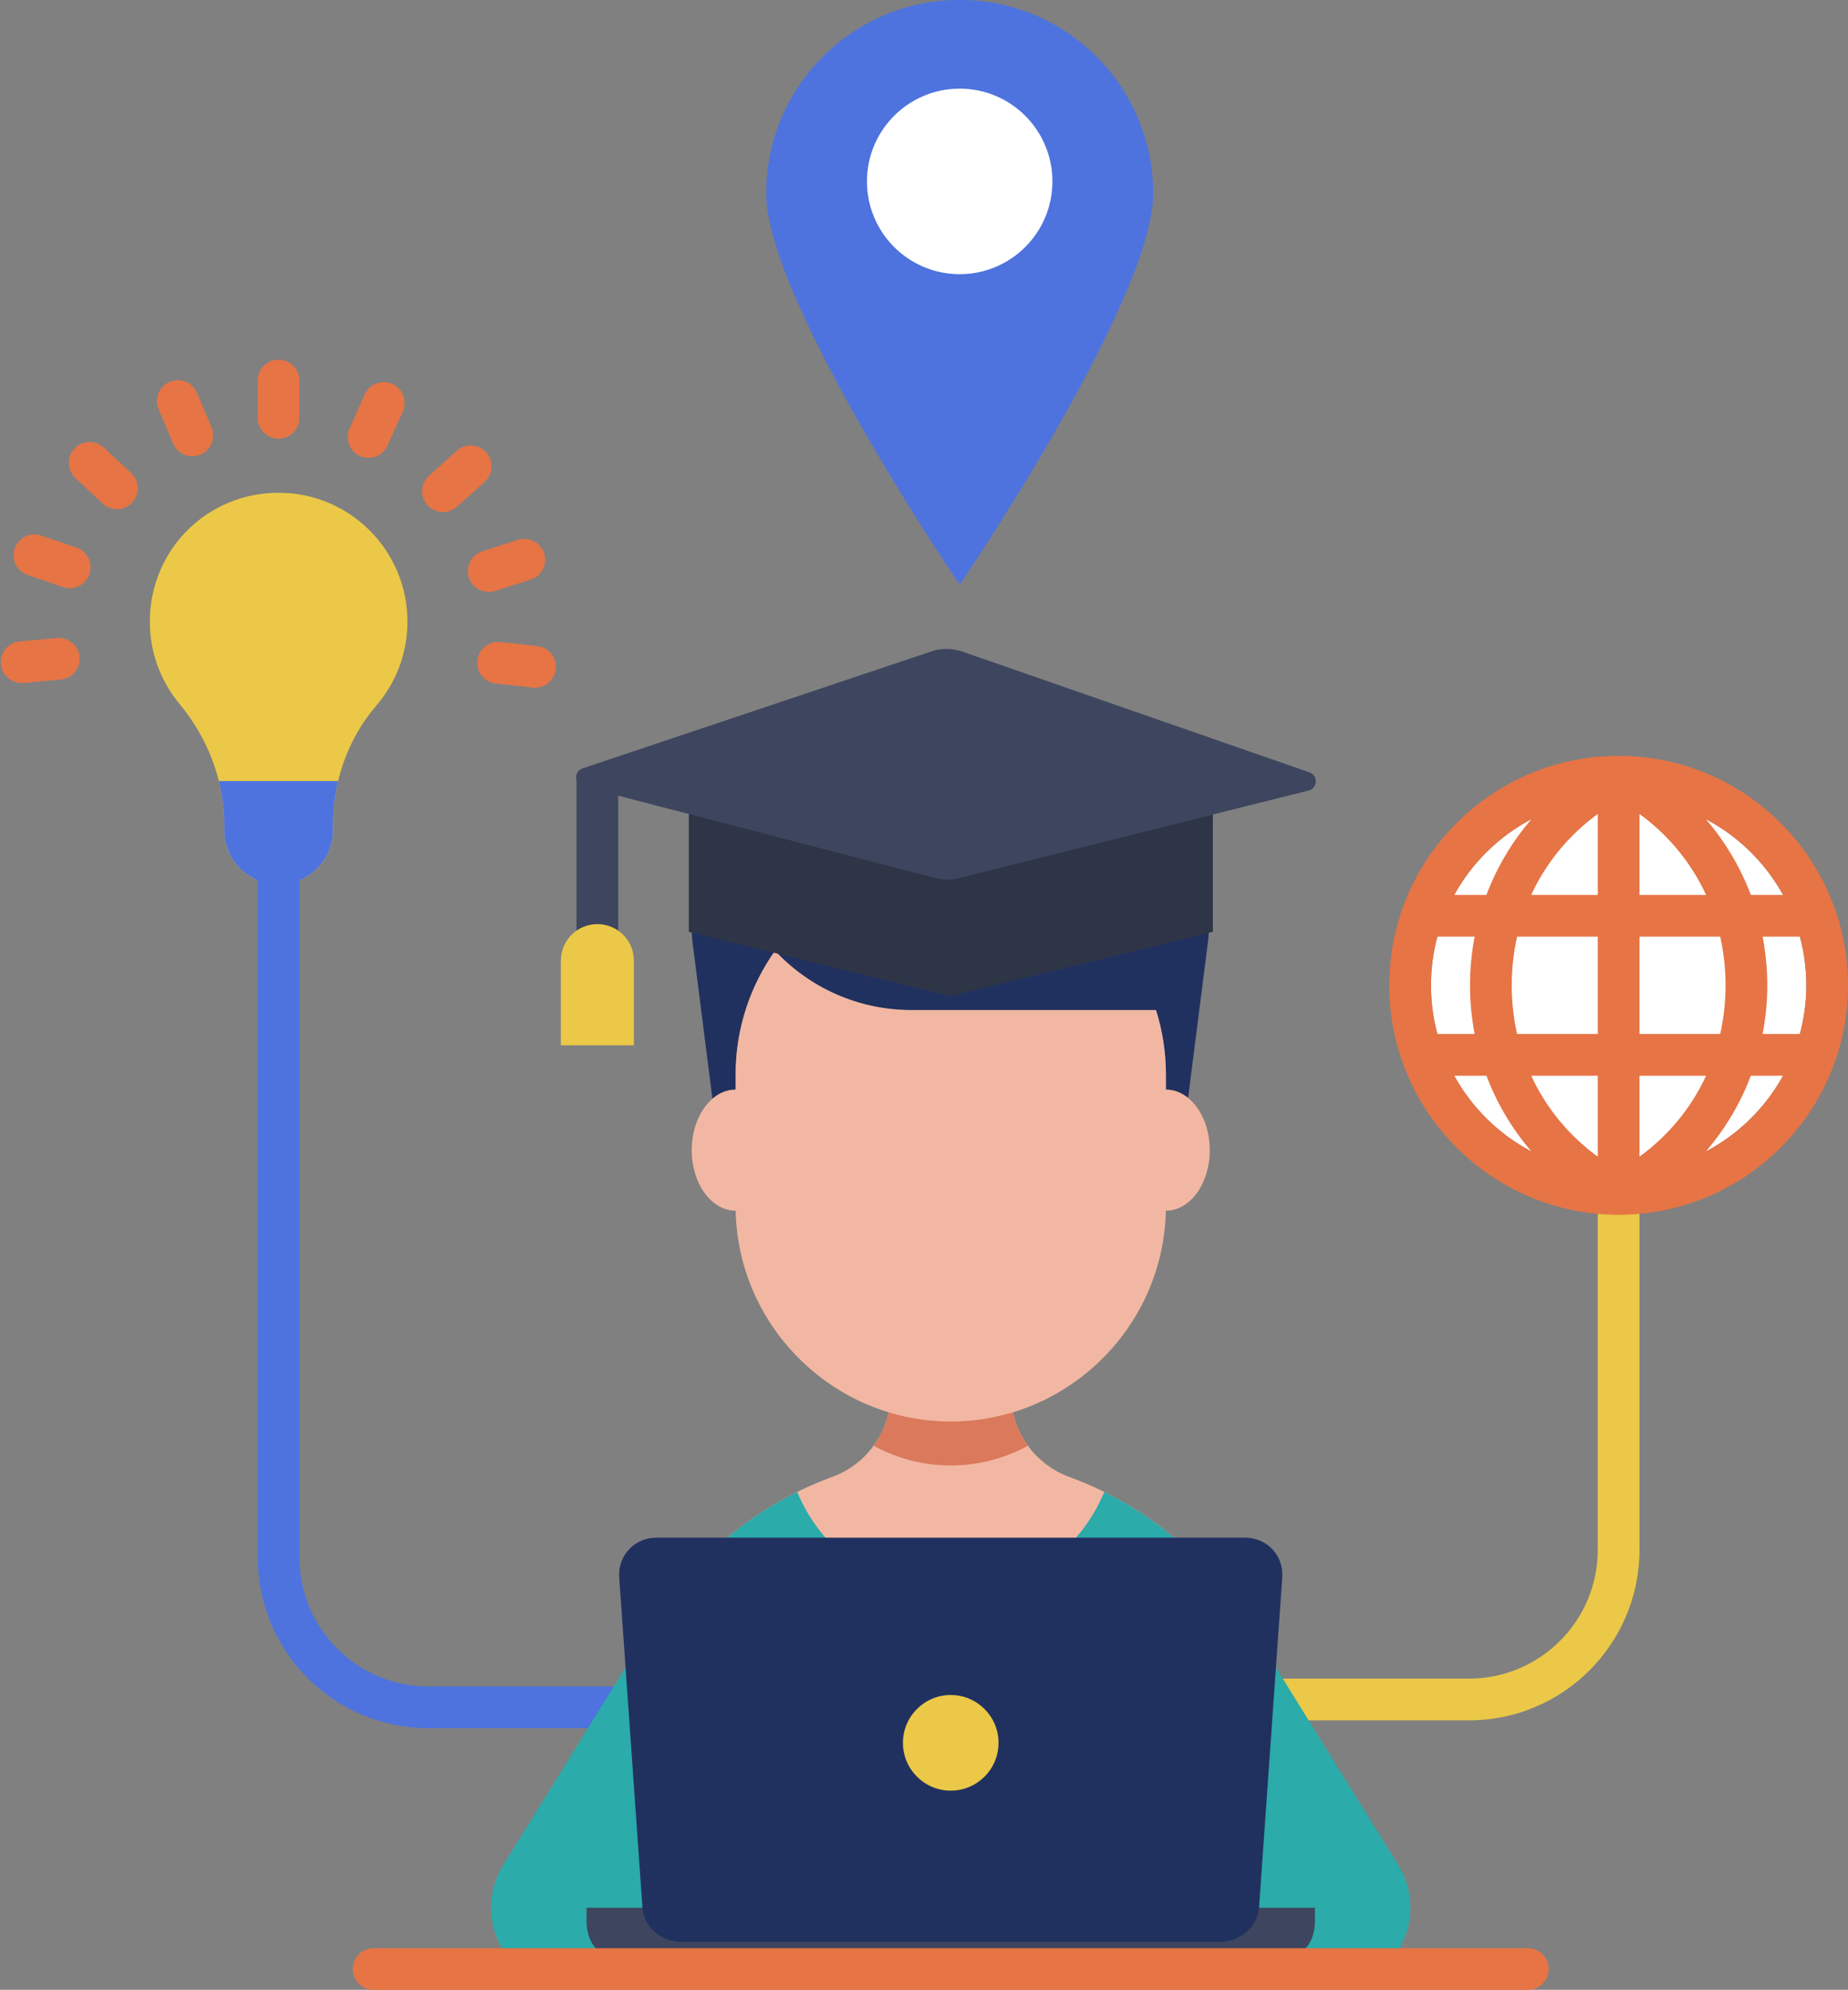 <?xml version="1.0" encoding="UTF-8"?><svg xmlns="http://www.w3.org/2000/svg" xmlns:xlink="http://www.w3.org/1999/xlink" height="476.8" preserveAspectRatio="xMidYMid meet" version="1.0" viewBox="34.4 17.6 443.0 476.8" width="443.0" zoomAndPan="magnify"><rect x="34.4" y="17.6" width="443.0" height="476.8" fill="#808080" stroke="none"/><g><g><g id="change1_1"><path d="M310.847,63.969c0,25.622-46.392,93.75-46.392,93.75s-46.392-68.128-46.392-93.75 c0-25.621,20.771-46.392,46.392-46.392C290.076,17.577,310.847,38.348,310.847,63.969z" fill="#4E73DE"/></g><g id="change2_2"><circle cx="264.455" cy="61.069" fill="#FFF" r="22.229"/></g></g><g><g><g id="change3_4"><path d="M132.074,166.553c0-17.054-13.825-30.879-30.879-30.879c-16.921,0-30.538,13.334-30.873,30.252 c-0.153,7.729,2.535,14.825,7.09,20.317c6.776,8.169,10.732,18.306,10.732,28.919v1.321c0,7.208,5.843,13.051,13.05,13.051l0,0 c7.208,0,13.051-5.843,13.051-13.051v-1.322c0-10.422,3.577-20.592,10.373-28.494 C129.265,181.265,132.074,174.238,132.074,166.553z" fill="#EBC847"/></g><g id="change1_2"><path d="M137.056,421.715c-17.017,0-30.861-13.845-30.861-30.861V228.538c4.726-1.962,8.051-6.619,8.051-12.055 v-1.322c0-3.525,0.419-7.019,1.224-10.408H86.855c0.839,3.38,1.289,6.867,1.289,10.409v1.321c0,5.436,3.325,10.092,8.05,12.055 v162.315c0,22.531,18.33,40.861,40.861,40.861h81.007v-10H137.056z" fill="#4E73DE"/></g></g><g fill="#E67445" id="change4_3"><path d="M101.162,122.722c-2.761,0-5-2.239-5-5v-8.938c0-2.761,2.239-5,5-5s5,2.239,5,5v8.938 C106.162,120.483,103.923,122.722,101.162,122.722z" fill="inherit"/><path d="M122.748,127.313c-0.682,0-1.374-0.14-2.037-0.436c-2.521-1.126-3.652-4.083-2.526-6.605l3.646-8.161 c1.127-2.521,4.084-3.652,6.605-2.526c2.521,1.126,3.652,4.083,2.526,6.605l-3.646,8.161 C126.486,126.209,124.66,127.313,122.748,127.313z" fill="inherit"/><path d="M140.591,140.308c-1.372,0-2.738-0.562-3.726-1.664c-1.842-2.057-1.668-5.218,0.389-7.061l6.658-5.963 c2.057-1.841,5.218-1.669,7.061,0.389c1.842,2.057,1.668,5.218-0.389,7.061l-6.658,5.963 C142.971,139.887,141.779,140.308,140.591,140.308z" fill="inherit"/><path d="M151.575,159.452c-2.115,0-4.08-1.353-4.76-3.475c-0.843-2.63,0.605-5.445,3.234-6.288l8.511-2.729 c2.633-0.843,5.445,0.605,6.288,3.234c0.843,2.63-0.605,5.445-3.234,6.288l-8.511,2.729 C152.595,159.374,152.081,159.452,151.575,159.452z" fill="inherit"/><path d="M162.688,182.39c-0.184,0-0.368-0.01-0.555-0.031l-8.884-0.98c-2.745-0.303-4.724-2.773-4.421-5.518 s2.775-4.723,5.518-4.421l8.884,0.98c2.745,0.303,4.724,2.773,4.421,5.518C167.369,180.496,165.204,182.39,162.688,182.39z" fill="inherit"/><path d="M39.59,181.271c-2.557,0-4.738-1.952-4.974-4.548c-0.25-2.75,1.777-5.182,4.527-5.432l8.901-0.809 c2.759-0.252,5.182,1.777,5.432,4.527c0.25,2.75-1.777,5.182-4.527,5.432l-8.901,0.809 C39.894,181.264,39.741,181.271,39.59,181.271z" fill="inherit"/><path d="M51.114,158.548c-0.537,0-1.083-0.087-1.619-0.271l-8.457-2.892c-2.613-0.894-4.006-3.736-3.113-6.349 c0.893-2.612,3.737-4.006,6.349-3.113l8.457,2.892c2.613,0.894,4.006,3.736,3.113,6.349 C55.135,157.241,53.193,158.548,51.114,158.548z" fill="inherit"/><path d="M62.441,139.605c-1.22,0-2.443-0.444-3.406-1.341l-6.542-6.091c-2.021-1.882-2.134-5.045-0.252-7.066 c1.881-2.021,5.046-2.133,7.066-0.252l6.542,6.091c2.021,1.882,2.134,5.045,0.252,7.066 C65.117,139.07,63.781,139.605,62.441,139.605z" fill="inherit"/><path d="M80.515,126.933c-1.947,0-3.798-1.145-4.606-3.05l-3.488-8.229c-1.078-2.542,0.11-5.477,2.652-6.555 c2.544-1.079,5.478,0.11,6.555,2.652l3.488,8.229c1.078,2.542-0.11,5.478-2.652,6.555 C81.827,126.805,81.165,126.933,80.515,126.933z" fill="inherit"/></g></g><g><g id="change3_3"><path d="M386.555,429.836h-53.396v-10h53.396c17.016,0,30.86-13.845,30.86-30.861v-90.39h10v90.39 C427.415,411.506,409.085,429.836,386.555,429.836z" fill="#EBC847"/></g><g><g id="change2_1"><path d="M422.418,208.717c-24.805,0-44.985,20.181-44.985,44.987c0,24.805,20.181,44.985,44.985,44.985 c24.806,0,44.986-20.181,44.986-44.985C467.404,228.898,447.224,208.717,422.418,208.717z" fill="#FFF"/></g><g id="change4_2"><path d="M422.418,198.717c-30.318,0-54.985,24.667-54.985,54.987c0,30.318,24.667,54.985,54.985,54.985 c30.32,0,54.986-24.667,54.986-54.985C477.404,223.384,452.738,198.717,422.418,198.717z M461.831,232.042h-7.72 c-2.507-6.646-6.167-12.781-10.793-18.157C451.12,217.997,457.574,224.329,461.831,232.042z M467.404,253.704 c0,4.033-0.542,7.939-1.542,11.662h-8.929c0.73-3.795,1.116-7.694,1.116-11.662c0-3.968-0.386-7.867-1.116-11.662h8.929 C466.862,245.764,467.404,249.671,467.404,253.704z M443.379,232.042h-15.961v-19.401 C434.426,217.756,439.854,224.399,443.379,232.042z M417.418,212.641v19.401h-15.959 C404.984,224.399,410.41,217.756,417.418,212.641z M417.418,242.042v23.324h-19.342c-0.846-3.749-1.289-7.65-1.289-11.662 c0-4.013,0.443-7.914,1.288-11.662H417.418z M417.418,275.366v19.399c-7.007-5.115-12.434-11.758-15.959-19.399H417.418z M427.418,294.766v-19.399h15.96C439.853,283.008,434.426,289.65,427.418,294.766z M427.418,265.366v-23.324h19.344 c0.844,3.748,1.288,7.649,1.288,11.662c0,4.012-0.444,7.913-1.288,11.662H427.418z M401.52,213.885 c-4.627,5.375-8.287,11.511-10.794,18.157h-7.72C387.262,224.329,393.717,217.997,401.52,213.885z M377.433,253.704 c0-4.033,0.542-7.94,1.542-11.662h8.928c-0.729,3.795-1.115,7.694-1.115,11.662c0,3.968,0.387,7.867,1.115,11.662h-8.928 C377.975,261.644,377.433,257.737,377.433,253.704z M383.006,275.366h7.721c2.506,6.645,6.166,12.779,10.792,18.155 C393.717,289.409,387.263,283.078,383.006,275.366z M443.318,293.521c4.627-5.376,8.285-11.511,10.793-18.155h7.719 C457.574,283.078,451.119,289.409,443.318,293.521z" fill="#E67445"/></g></g></g><g><g id="change5_2"><path d="M324,243.057l-4.79,37.629c-1.56-1.27-3.38-1.989-5.319-1.989v-3.62c0-5.37-0.83-10.561-2.381-15.439 h-58.609c-12.91,0-24.55-5.461-32.71-14.21c-5.95,8.4-9.45,18.64-9.45,29.65v3.62c-2.04,0-3.95,0.8-5.56,2.19l-4.81-37.831 c-0.92-7.25,2.52-14.02,8.7-19c-0.62-2.97-0.95-6.05-0.95-9.2v-8.85c0-5.7,4.62-10.32,10.32-10.32h48.31 c19.061,0,35.71,10.32,44.66,25.68C319.98,226.437,325.1,234.397,324,243.057z" fill="#21315F"/></g><g id="change6_1"><path d="M345.47,486.397v3.029H179.15v-3.029c0-1.11,0.02-39,0.07-40.11c0.04-1.021,0.09-2.06,0.16-3.069 c0.07-0.951,0.17-1.871,0.29-2.791c0.07-0.81,0.19-1.609,0.3-2.42c0-0.21,0.05-0.399,0.08-0.609c0.11-0.76,0.23-1.49,0.37-2.25 c0.05-0.311,0.1-0.59,0.15-0.9c0.11-0.57,0.23-1.13,0.35-1.7c0.14-0.71,0.28-1.399,0.45-2.079c0.05-0.24,0.12-0.471,0.16-0.681 c0.03-0.14,0.06-0.271,0.1-0.41c0.27-0.979,0.53-1.97,0.8-2.96c1.12-3.85,2.51-7.57,4.14-11.14c0.41-0.87,0.83-1.75,1.26-2.601 c0.42-0.85,0.85-1.699,1.32-2.55c0.43-0.81,0.88-1.61,1.35-2.39c0-0.051,0.02-0.1,0.07-0.12c0.47-0.81,0.97-1.61,1.47-2.41 c0.4-0.62,0.8-1.229,1.2-1.85c1.729-2.58,3.6-5.061,5.61-7.4c0.57-0.71,1.18-1.399,1.8-2.06c2.01-2.221,4.14-4.351,6.38-6.34 c0.78-0.681,1.56-1.371,2.37-2.03c0.8-0.66,1.63-1.3,2.46-1.94c0.83-0.64,1.65-1.26,2.51-1.85c0.85-0.61,1.72-1.2,2.6-1.77 c0.85-0.551,1.7-1.091,2.58-1.611c0.04-0.02,0.09-0.049,0.11-0.069c0.69-0.399,1.35-0.8,2.04-1.16c1.25-0.729,2.53-1.39,3.81-2.03 c2.69-1.33,5.48-2.529,8.35-3.58c4.09-1.489,7.52-4.109,9.95-7.489c1.75-2.38,2.98-5.091,3.63-8 c-21.18-6.431-36.7-26.171-36.7-49.37v1.05c-5.81,0-10.521-6.489-10.521-14.5c0-5.2,1.98-9.76,4.96-12.319 c1.61-1.391,3.52-2.19,5.56-2.19v-3.62c0-11.01,3.5-21.25,9.45-29.65c8.16,8.75,19.8,14.21,32.71,14.21h58.609 c1.551,4.879,2.381,10.069,2.381,15.439v3.62c1.939,0,3.76,0.72,5.319,1.989c3.11,2.521,5.2,7.19,5.2,12.521 c0,8.011-4.71,14.5-10.52,14.5v-1.05c0,23.199-15.521,42.93-36.681,49.37c0.64,2.909,1.86,5.62,3.601,8 c2.459,3.38,5.89,6,9.949,7.489c2.87,1.051,5.66,2.25,8.35,3.58c1.281,0.641,2.561,1.301,3.811,2.03 c0.689,0.36,1.35,0.761,2.04,1.16c0.021,0.021,0.069,0.05,0.12,0.069c0.87,0.521,1.72,1.061,2.57,1.611 c0.879,0.569,1.75,1.159,2.6,1.77c0.859,0.59,1.68,1.21,2.51,1.85c0.83,0.641,1.66,1.28,2.46,1.94 c0.81,0.659,1.591,1.35,2.37,2.03c2.24,1.989,4.37,4.119,6.38,6.34c0.62,0.66,1.23,1.35,1.8,2.06c2.01,2.34,3.881,4.82,5.61,7.4 c0.399,0.62,0.8,1.229,1.2,1.85c0.5,0.8,1,1.601,1.47,2.41c0.05,0.021,0.07,0.069,0.07,0.12c0.47,0.779,0.92,1.58,1.35,2.39 c0.47,0.851,0.9,1.7,1.32,2.55c0.43,0.851,0.86,1.73,1.26,2.601c1.63,3.569,3.021,7.29,4.14,11.14 c0.141,0.52,0.28,1.04,0.42,1.561c0.17,0.6,0.33,1.209,0.471,1.8c0.05,0.21,0.12,0.45,0.17,0.69c0.17,0.68,0.311,1.369,0.45,2.079 l0.35,1.7c0.05,0.311,0.101,0.59,0.15,0.9c0.14,0.76,0.26,1.49,0.38,2.25c0.02,0.21,0.07,0.399,0.07,0.609 c0.109,0.811,0.229,1.61,0.3,2.42c0.12,0.92,0.22,1.84,0.29,2.791c0.07,1.01,0.119,2.049,0.16,3.069 C345.45,447.397,345.47,485.287,345.47,486.397z" fill="#F2B7A2"/></g><g id="change7_1"><path d="M280.807,364.024c-5.487,3.004-11.779,4.73-18.496,4.73c-6.717,0-13.009-1.727-18.497-4.73 c1.75-2.365,2.98-5.086,3.619-7.995c4.707,1.419,9.72,2.2,14.877,2.2c5.18,0,10.194-0.781,14.901-2.224 C277.826,358.915,279.08,361.635,280.807,364.024z" fill="#DA795C"/></g><g id="change8_1"><path d="M369.571,464.447l-42.372-68.338c-2.096-3.38-5.061-5.89-8.422-7.434c-0.4-0.37-0.783-0.757-1.19-1.117 c-0.78-0.686-1.562-1.372-2.365-2.034s-1.632-1.301-2.46-1.939s-1.656-1.254-2.507-1.845c-0.852-0.615-1.727-1.206-2.603-1.774 c-0.851-0.543-1.703-1.088-2.577-1.608c-0.048-0.023-0.095-0.047-0.118-0.071c-0.687-0.401-1.349-0.804-2.035-1.158 c-1.254-0.733-2.53-1.396-3.808-2.034c-5.96,14.452-20.176,24.622-36.804,24.622c-16.604,0-30.843-10.17-36.804-24.622 c-1.277,0.639-2.554,1.301-3.808,2.034c-0.686,0.354-1.348,0.757-2.034,1.158c-0.023,0.024-0.071,0.048-0.118,0.071 c-0.875,0.521-1.727,1.065-2.578,1.608c-0.875,0.568-1.75,1.159-2.602,1.774c-0.852,0.591-1.679,1.206-2.507,1.845 c-0.828,0.639-1.655,1.277-2.46,1.939c-0.804,0.662-1.584,1.349-2.365,2.034c-0.406,0.359-0.789,0.746-1.188,1.114 c-3.364,1.545-6.329,4.055-8.425,7.437l-42.371,68.339c-3.729,6.014-3.907,13.576-0.466,19.758 c3.441,6.184,9.962,10.018,17.039,10.018h58.403c4.898,0,9.362-1.819,12.787-4.801h38.997c3.426,2.981,7.89,4.801,12.787,4.801 h58.402c7.076,0,13.598-3.834,17.039-10.018C373.479,478.023,373.301,470.462,369.571,464.447z" fill="#2BABAA"/></g></g><g><g id="change9_1"><path d="M325.148 240.882L262.203 256.274 199.522 240.882 199.522 200.58 325.148 200.58z" fill="#2E3547"/></g><g id="change10_2"><path d="M348.3,202.672l-83.224-28.947c-2.383-0.829-4.975-0.844-7.367-0.042l-83.659,28.038 c-1.309,0.438-1.777,1.749-1.452,2.837v41.719h10v-38.009l75.991,19.716c1.844,0.479,3.778,0.487,5.627,0.025l83.887-20.972 C350.301,206.488,350.439,203.417,348.3,202.672z" fill="#3E465F"/></g><g id="change3_2"><path d="M186.354,268.076h-17.511V247.79c0-4.835,3.92-8.755,8.755-8.755l0,0c4.835,0,8.755,3.92,8.755,8.755 V268.076z" fill="#EBC847"/></g></g><g><g id="change10_1"><path d="M346.114,485.422L346.114,485.422c-1.701,0.845-3.628,1.288-5.589,1.288h-156.43 c-1.961,0-3.888-0.443-5.588-1.288l0,0c-2.083-1.034-3.497-4.051-3.497-7.46v-3.238h174.601v3.238 C349.611,481.371,348.197,484.388,346.114,485.422z" fill="#3E465F"/></g><g id="change5_1"><path d="M326.83,482.931H197.791c-4.863,0-9.06-3.619-9.376-8.118l-5.576-79.21 c-0.37-5.251,3.637-9.544,8.952-9.544h141.04c5.315,0,9.322,4.293,8.953,9.544l-5.577,79.21 C335.89,479.312,331.693,482.931,326.83,482.931z" fill="#21315F"/></g><g id="change3_1"><circle cx="262.31" cy="435.218" fill="#EBC847" r="11.458"/></g><g id="change4_1"><path d="M400.65,494.423H123.97c-2.761,0-5-2.239-5-5c0-2.762,2.239-5,5-5h276.68c2.762,0,5,2.238,5,5 C405.65,492.184,403.412,494.423,400.65,494.423z" fill="#E67445"/></g></g></g></svg>
